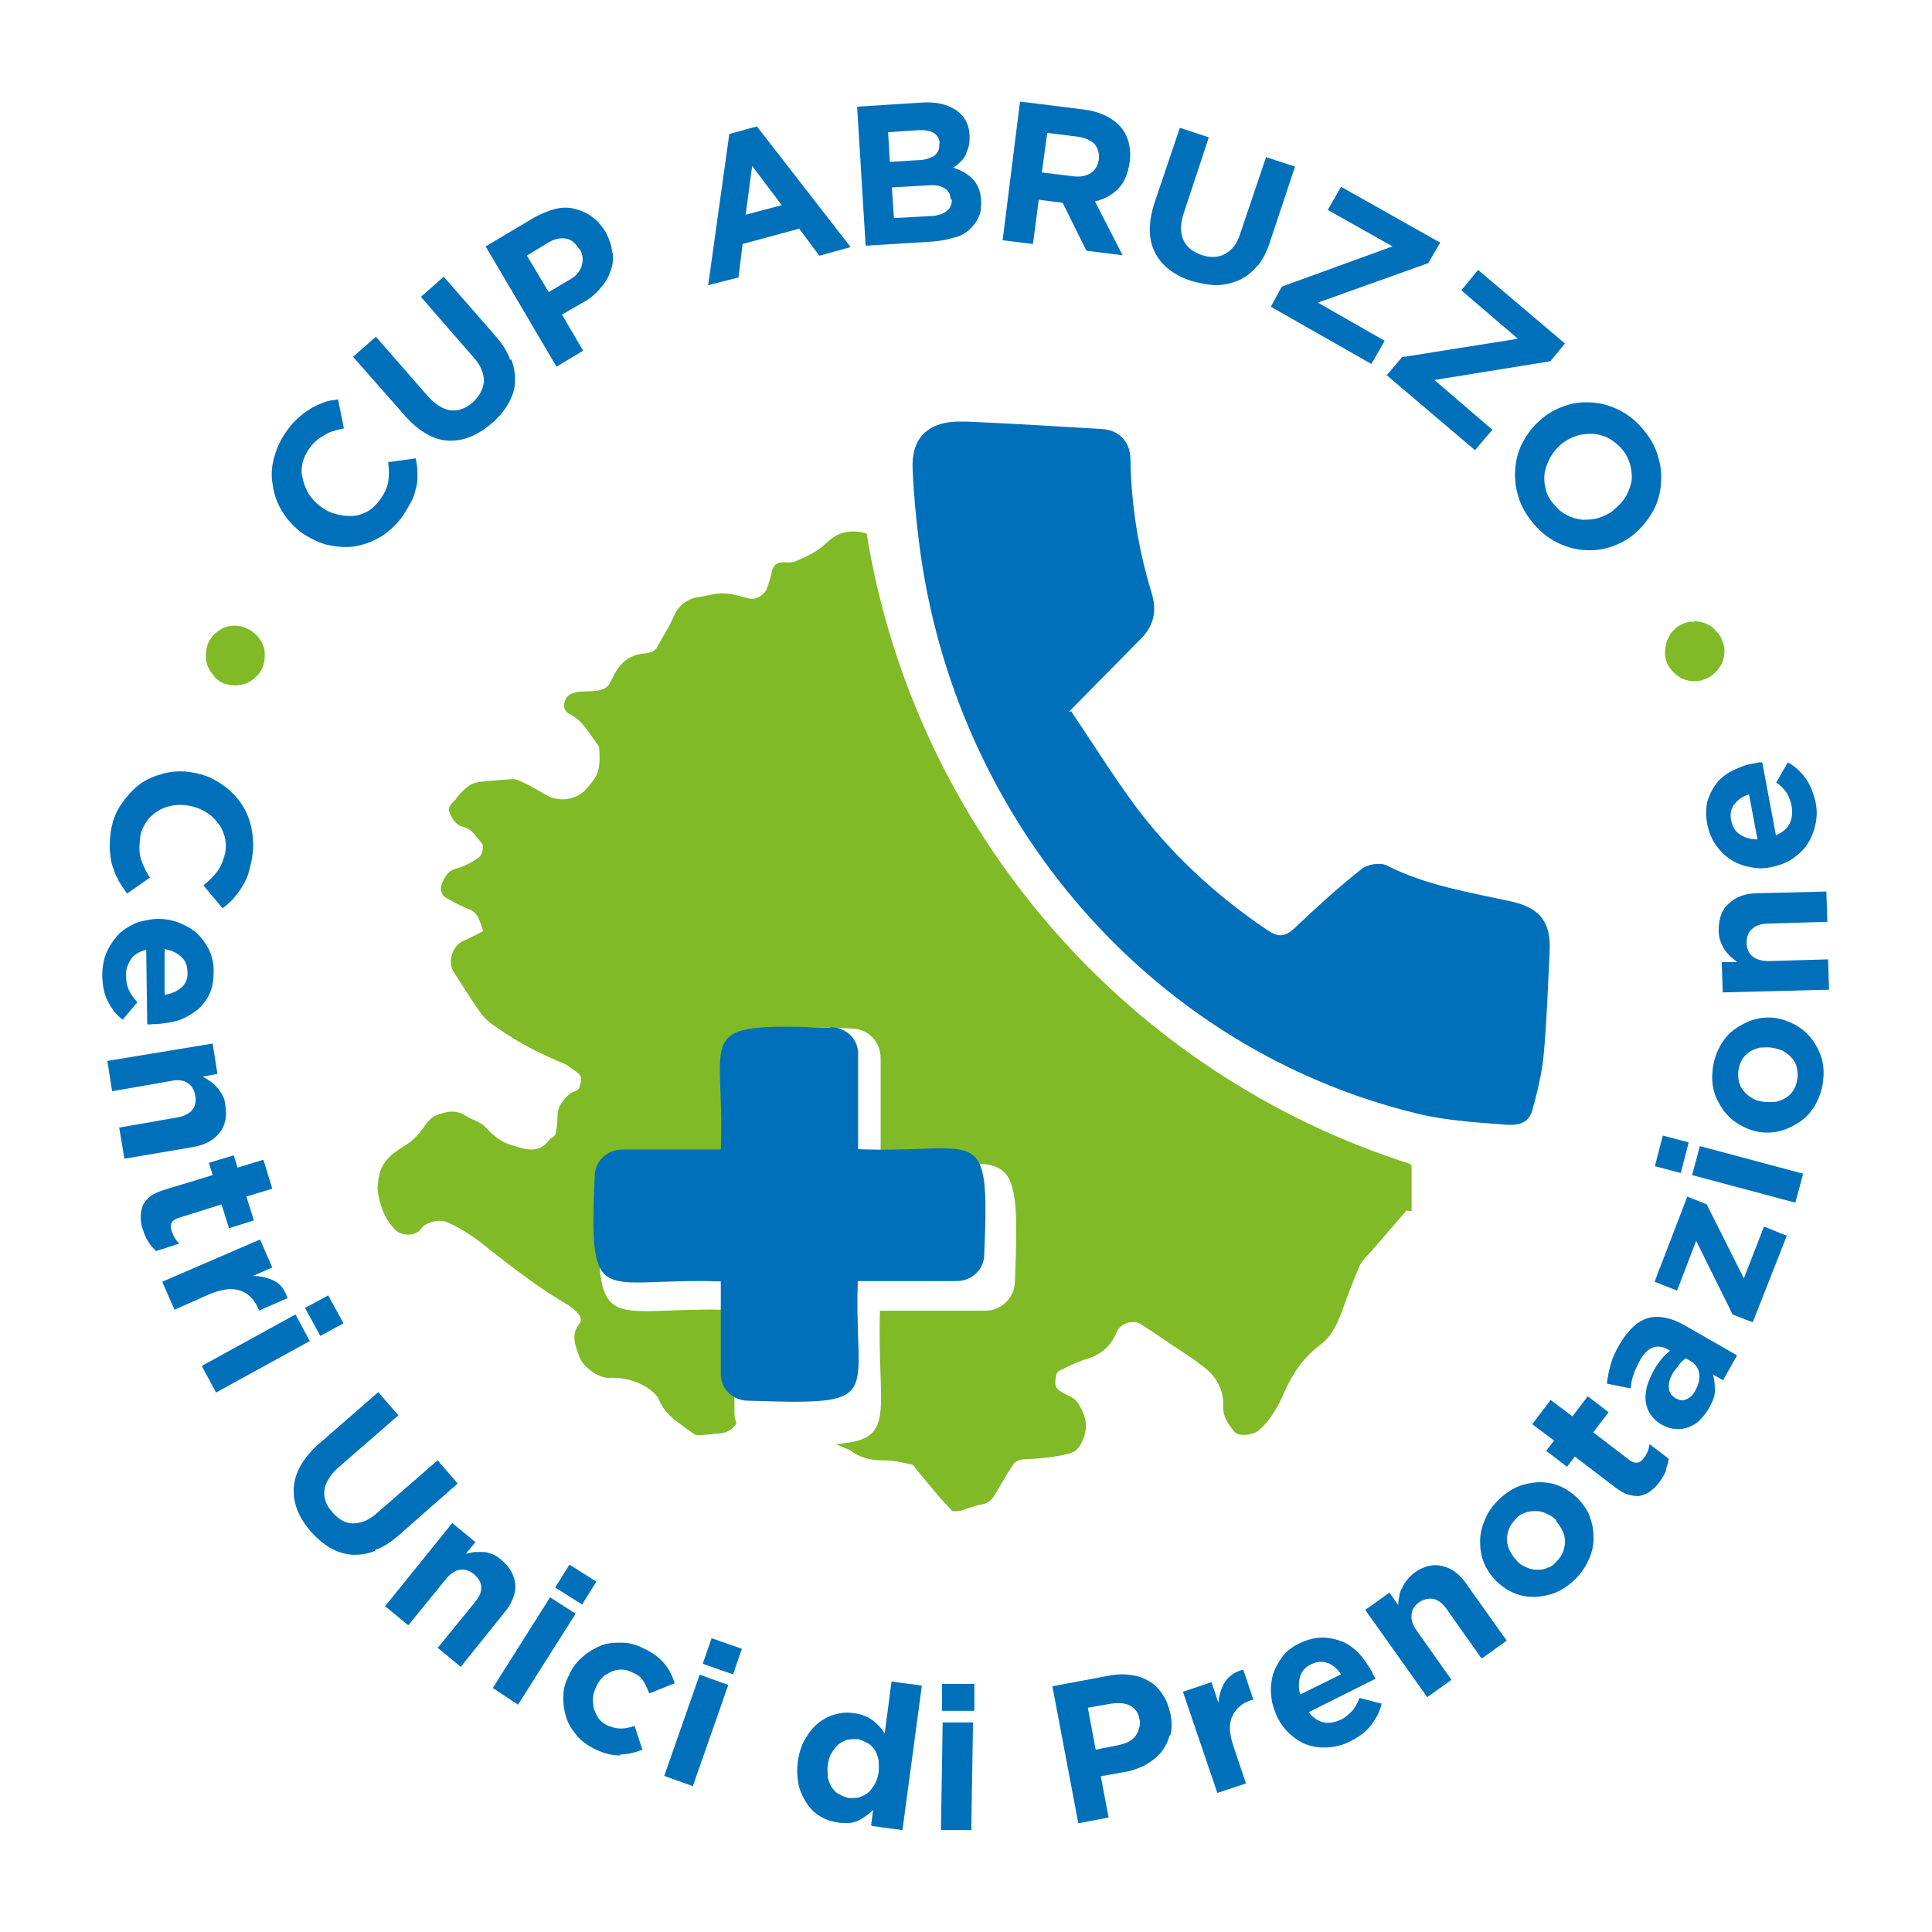 <svg xmlns="http://www.w3.org/2000/svg" xmlns:xlink="http://www.w3.org/1999/xlink" id="Livello_2_00000090994121530598083120000017456701072189979582_" x="0px" y="0px" viewBox="0 0 566.9 566.9" style="enable-background:new 0 0 566.9 566.9;" xml:space="preserve"> <style type="text/css"> .st0{clip-path:url(#SVGID_00000066505346785709924250000006561690390764002462_);} .st1{fill:#0070BA;} .st2{clip-path:url(#SVGID_00000054987301164113085290000002255194241430586804_);} .st3{clip-path:url(#SVGID_00000096031692505604125820000010356508785635520664_);} .st4{clip-path:url(#SVGID_00000140713126646956845840000008602361193046257324_);} .st5{clip-path:url(#SVGID_00000159465292919910137540000000275148665262930362_);} .st6{clip-path:url(#SVGID_00000048500495893719062490000013889802788698766490_);} .st7{clip-path:url(#SVGID_00000111870548867298249450000005837171566633463686_);} .st8{clip-path:url(#SVGID_00000097473416692802848290000016501271575357599897_);} .st9{fill:#80BA27;} </style> <g id="Livello_1-2"> <g> <defs> <rect id="SVGID_1_" x="-157" y="-156.7" width="880.3" height="880.3"></rect> </defs> <clipPath id="SVGID_00000137812287202482995660000013676078801330648971_"> <use xlink:href="#SVGID_1_" style="overflow:visible;"></use> </clipPath> <g style="clip-path:url(#SVGID_00000137812287202482995660000013676078801330648971_);"> <path class="st1" d="M34.7,258.1c-0.8-1.2-1.2-2.6-1.7-4c-0.5-1.4-0.6-3-0.8-4.7c0-1.7,0-3.4,0.3-5.4c0.5-3,1.4-5.6,3-7.9 s3.3-4.3,5.4-5.9s4.7-2.6,7.3-3.3c2.6-0.6,5.4-0.8,8.4-0.2l0,0c3,0.5,5.4,1.4,7.8,3c2.3,1.4,4.3,3.3,5.9,5.4 c1.6,2.2,2.8,4.7,3.4,7.5c0.6,2.8,0.8,5.7,0.3,8.9c-0.3,1.9-0.8,3.6-1.2,5.1c-0.6,1.6-1.2,2.8-2,4c-0.8,1.2-1.6,2.2-2.5,3.3 c-0.9,0.9-2,1.9-3,2.6l-5.6-6.7c1.7-1.4,3.1-2.8,4.2-4.3c1.1-1.6,1.7-3.3,2.2-5.3c0.3-1.7,0.2-3.3-0.2-4.8 c-0.5-1.6-1.1-3-2.2-4.2c-0.9-1.2-2.2-2.3-3.6-3.1c-1.4-0.8-3-1.4-4.7-1.7l0,0c-1.7-0.3-3.4-0.3-5,0c-1.6,0.3-3.1,0.9-4.3,1.7 c-1.2,0.8-2.5,1.9-3.3,3.3c-0.9,1.4-1.6,2.8-1.7,4.7c-0.3,2.3-0.3,4.3,0.3,6.1c0.6,1.7,1.4,3.6,2.6,5.3l-6.7,4.7 c-0.9-1.2-1.7-2.5-2.5-3.7"></path> <path class="st1" d="M53.3,289.7c1.2-1.1,1.9-2.6,1.7-4.5c0-1.9-0.6-3.4-1.9-4.5c-1.2-1.1-2.8-1.9-4.8-2.2v13.4 C50.5,291.6,52,290.8,53.3,289.7 M44.3,300.6c-0.3,0-0.6,0-1.1,0l-0.3-21.9c-2,0.5-3.6,1.4-4.5,2.8c-0.9,1.4-1.6,3.1-1.4,5 c0,1.6,0.3,2.8,0.8,4c0.5,1.1,1.4,2.3,2.5,3.6l-4.3,5.1c-1.9-1.4-3.3-3.3-4.3-5.3c-1.1-2-1.6-4.5-1.7-7.5c0-2.3,0.3-4.5,1.1-6.5 c0.8-2,1.9-3.7,3.3-5.3c1.4-1.6,3.1-2.6,5.1-3.6c2-0.8,4.2-1.2,6.5-1.4l0,0c2.2,0,4.3,0.3,6.4,1.1c2,0.8,3.7,1.7,5.3,3.1 c1.6,1.4,2.6,3,3.6,4.8c0.9,1.9,1.4,4,1.4,6.2c0,2.6-0.3,4.8-1.2,6.8c-0.9,1.9-2.2,3.6-3.7,4.8c-1.6,1.2-3.4,2.3-5.4,3 c-2,0.6-4.2,0.9-6.4,1.1l0,0c-0.5,0-0.8,0-1.1,0"></path> <path class="st1" d="M34.8,330.9l17.1-3c2-0.3,3.6-1.1,4.5-2.2c0.9-1.1,1.2-2.5,0.9-4.2c-0.3-1.7-1.1-3-2.2-3.7 c-1.2-0.8-2.8-1.1-5-0.6l-17.2,3l-1.4-8.9l30.9-5.1l1.4,8.9l-4.3,0.8c0.8,0.5,1.4,0.8,2.2,1.4c0.8,0.5,1.4,1.1,1.9,1.7 c0.6,0.6,1.1,1.4,1.6,2.2c0.5,0.8,0.8,1.9,0.9,3c0.6,3.4,0,6.1-1.7,8.2c-1.7,2.2-4.3,3.6-7.9,4.2l-20,3.4L35,331L34.8,330.9z"></path> <path class="st1" d="M43.5,364.3c-0.6-0.9-1.2-2.2-1.6-3.6c-0.5-1.2-0.6-2.5-0.6-3.7c0-1.1,0.2-2.2,0.6-3.3 c0.5-0.9,1.2-1.9,2.2-2.6c0.9-0.8,2.3-1.4,4.2-2l14.1-4.3l-1.1-3.6l7.3-2.2l1.1,3.6l7.6-2.3l2.6,8.5l-7.6,2.3l2.2,7l-7.3,2.3 l-2.2-7l-12.7,4c-1.9,0.6-2.6,1.9-2,3.6c0.5,1.6,1.2,2.8,2.3,3.9l-6.8,2.2c-0.8-0.8-1.6-1.6-2.2-2.6"></path> <path class="st1" d="M75.8,384c-1.2-2.8-3-4.5-5.3-5.3c-2.3-0.8-5.1-0.5-8.7,0.9l-10.6,4.7l-3.6-8.2l28.7-12.4l3.6,8.2l-5.7,2.5 c2.3,0,4.3,0.5,6.2,1.4c1.9,0.9,3.1,2.6,4,5.1l-8.5,3.7v-0.5L75.8,384z"></path> </g> </g> <path class="st1" d="M89.5,383.8l6.8-3.7l4.5,8.2l-6.8,3.7L89.5,383.8z M59.2,400.8l27.5-15.1l4.2,7.8l-27.5,15.1L59.2,400.8z"></path> <g> <defs> <rect id="SVGID_00000143614867394654818630000008551253511567637161_" x="-157" y="-156.7" width="880.3" height="880.3"></rect> </defs> <clipPath id="SVGID_00000099638407309234198100000001172822015147216786_"> <use xlink:href="#SVGID_00000143614867394654818630000008551253511567637161_" style="overflow:visible;"></use> </clipPath> <g style="clip-path:url(#SVGID_00000099638407309234198100000001172822015147216786_);"> <path class="st1" d="M110,455.1c-2.3,0.9-4.5,1.2-6.7,1.1c-2.2-0.2-4.3-0.8-6.4-2c-2-1.2-3.9-2.8-5.7-4.8 c-3.6-4.2-5.3-8.4-5-12.9c0.3-4.3,2.6-8.5,7.1-12.6l17.7-15.4l5.9,6.8l-17.5,15.2c-2.5,2.2-3.9,4.5-4.2,6.7 c-0.3,2.3,0.5,4.5,2.3,6.5c1.9,2.2,3.9,3.3,6.1,3.3c2.3,0,4.7-0.9,7.1-3.1l17.7-15.4l5.9,6.8L117,450.5c-2.3,2-4.7,3.6-7,4.3"></path> <path class="st1" d="M128.3,483.7l11-13.5c1.4-1.7,2-3.1,1.9-4.5c0-1.4-0.8-2.6-2-3.7c-1.4-1.1-2.6-1.6-4.2-1.4 c-1.4,0.2-2.8,1.1-4.2,2.8l-11,13.5l-6.8-5.6l19.7-24.4l6.8,5.6l-2.8,3.4c0.8-0.2,1.7-0.3,2.5-0.5c0.8,0,1.7,0,2.6,0 c0.9,0,1.7,0.3,2.6,0.6c0.9,0.3,1.7,0.9,2.6,1.6c2.6,2.2,4,4.7,4.2,7.3c0.2,2.6-0.9,5.6-3.3,8.4l-12.7,15.8l-6.8-5.6L128.3,483.7 z"></path> </g> </g> <path class="st1" d="M162.9,465.8l4.2-6.7l7.9,5l-4.2,6.7L162.9,465.8z M144.6,495.3l16.8-26.6l7.5,4.8L152,500.2L144.6,495.3z"></path> <g> <defs> <rect id="SVGID_00000074443131671228669610000013014090074830786176_" x="-157" y="-156.7" width="880.3" height="880.3"></rect> </defs> <clipPath id="SVGID_00000142138478278530996110000002690901032906491070_"> <use xlink:href="#SVGID_00000074443131671228669610000013014090074830786176_" style="overflow:visible;"></use> </clipPath> <g style="clip-path:url(#SVGID_00000142138478278530996110000002690901032906491070_);"> <path class="st1" d="M182,515.1c-2.2,0-4.7-0.5-7.5-1.9c-2.2-1.1-3.9-2.3-5.3-4c-1.4-1.7-2.5-3.4-3.1-5.4c-0.6-2-0.9-4-0.8-6.1 c0-2.2,0.6-4.2,1.7-6.2l0,0c0.9-2.2,2.3-3.9,3.9-5.3s3.4-2.5,5.3-3.3c1.9-0.8,4-0.9,6.2-0.9c2.2,0,4.3,0.6,6.5,1.7 c2.6,1.2,4.7,2.8,6.1,4.5c1.4,1.7,2.3,3.6,3,5.7l-7.5,3c-0.5-1.4-1.1-2.6-1.7-3.6c-0.6-1.1-1.7-1.9-3.3-2.6 c-1.1-0.5-2-0.8-3.1-0.8c-1.1,0-2,0.2-3,0.6c-0.9,0.5-1.9,0.9-2.6,1.7c-0.8,0.8-1.4,1.7-1.9,2.8l0,0c-0.5,1.2-0.9,2.3-0.9,3.4 s0,2.2,0.3,3.1c0.3,0.9,0.8,1.9,1.4,2.8c0.6,0.8,1.6,1.6,2.6,2c1.4,0.6,2.6,0.9,3.9,0.9s2.6-0.3,4-0.8l2.3,7 c-2,0.8-4.2,1.4-6.5,1.4"></path> </g> </g> <path class="st1" d="M206.2,488.2l2.6-7.5l8.9,3.1l-2.6,7.5L206.2,488.2z M194.9,521.1l10.4-29.7l8.4,3l-10.4,29.7L194.9,521.1z"></path> <g> <defs> <rect id="SVGID_00000018234817520281706450000016729491000755077522_" x="-157" y="-156.7" width="880.3" height="880.3"></rect> </defs> <clipPath id="SVGID_00000075850094863450080220000013922197399333477772_"> <use xlink:href="#SVGID_00000018234817520281706450000016729491000755077522_" style="overflow:visible;"></use> </clipPath> <g style="clip-path:url(#SVGID_00000075850094863450080220000013922197399333477772_);"> <path class="st1" d="M257.8,520c0.2-1.2,0-2.5,0-3.6c-0.3-1.1-0.6-2.2-1.2-3c-0.6-0.8-1.2-1.6-2.2-2c-0.8-0.5-1.9-0.9-2.8-1.1 c-1.1,0-2,0-3,0.2c-0.9,0.3-1.9,0.8-2.6,1.4c-0.8,0.6-1.4,1.6-2,2.5c-0.6,0.9-0.9,2.2-1.1,3.4l0,0c-0.2,1.4,0,2.6,0,3.7 c0.3,1.1,0.6,2.2,1.2,3s1.2,1.6,2.2,2c0.9,0.5,1.9,0.9,2.8,1.1c1.1,0,2,0,3-0.2c0.9-0.3,1.9-0.8,2.6-1.4c0.8-0.6,1.4-1.6,2-2.5 c0.6-1.1,0.9-2.2,1.1-3.4l0,0V520z M255.6,535.6l0.6-4.5c-1.2,1.2-2.8,2.3-4.3,3.1c-1.7,0.8-3.6,0.9-5.9,0.6 c-1.9-0.3-3.6-0.8-5.1-1.7c-1.6-0.9-3-2.2-4-3.7c-1.1-1.6-2-3.4-2.5-5.4c-0.5-2.2-0.6-4.5-0.3-7l0,0c0.3-2.6,1.1-5,2.2-6.8 c1.1-1.9,2.3-3.4,3.9-4.7c1.6-1.2,3.1-2,5-2.5c1.9-0.5,3.6-0.6,5.4-0.3c2.3,0.3,4.2,1.1,5.6,2.2s2.5,2.3,3.4,3.7l2-15.2l8.9,1.2 l-5.7,42.4l-8.9-1.2L255.6,535.6z"></path> </g> </g> <path class="st1" d="M276.4,502v-7.9h9.5v7.9H276.4z M276.1,536.8l0.5-31.4h8.9L285,537h-8.9V536.8z"></path> <g> <defs> <rect id="SVGID_00000173858841046778682310000010738754881715540666_" x="-157" y="-156.7" width="880.3" height="880.3"></rect> </defs> <clipPath id="SVGID_00000119093682030062868450000006508925953484737440_"> <use xlink:href="#SVGID_00000173858841046778682310000010738754881715540666_" style="overflow:visible;"></use> </clipPath> <g style="clip-path:url(#SVGID_00000119093682030062868450000006508925953484737440_);"> <path class="st1" d="M334.4,504.7c-0.3-2-1.2-3.4-2.8-4.2c-1.4-0.8-3.3-0.9-5.6-0.6l-6.8,1.2l2.3,12.3l7-1.4 c2.2-0.5,3.9-1.4,4.8-2.8c0.9-1.4,1.4-3,1.1-4.7l0,0L334.4,504.7z M343.2,509.2c-0.5,1.9-1.4,3.6-2.6,5.1 c-1.2,1.4-2.8,2.6-4.7,3.7c-1.9,0.9-3.9,1.7-6.2,2l-6.7,1.2l2.3,12.1l-8.9,1.7l-7.6-40.2l16.5-3.1c2.5-0.5,4.7-0.5,6.7-0.2 c2,0.3,3.7,0.9,5.3,1.9c1.6,0.9,2.8,2.2,3.9,3.9c1.1,1.6,1.7,3.4,2.2,5.4l0,0c0.5,2.5,0.5,4.7,0,6.5"></path> <path class="st1" d="M367.3,498.8c-2.8,0.9-4.7,2.5-5.7,4.8c-1.1,2.2-0.9,5.1,0.3,8.7l3.7,11l-8.4,2.8l-10.1-29.7l8.4-2.8l2,6.1 c0.2-2.3,0.8-4.3,1.9-6.1c1.1-1.7,2.8-3,5.4-3.7l3,8.9L367.3,498.8L367.3,498.8z"></path> <path class="st1" d="M389.6,488c-1.6-0.6-3.1-0.5-4.8,0.3c-1.7,0.8-2.8,2-3.3,3.6c-0.5,1.6-0.5,3.4,0,5.3l12-5.9 c-1.1-1.7-2.5-2.8-4-3.4 M403.1,491.5c0,0.3,0.3,0.6,0.5,1.1l-19.6,9.8c1.2,1.6,2.8,2.6,4.3,3c1.7,0.3,3.4,0,5.1-0.8 c1.4-0.6,2.3-1.6,3.3-2.5c0.8-0.9,1.6-2.2,2.2-3.9l6.5,1.7c-0.5,2.3-1.6,4.3-3,6.2s-3.4,3.4-5.9,4.7c-2,1.1-4.2,1.7-6.4,1.9 s-4.2,0-6.1-0.6c-2-0.6-3.7-1.7-5.3-3.1c-1.6-1.4-3-3.3-4-5.3l0,0c-0.9-2.2-1.6-4.2-1.7-6.2c-0.2-2.2,0-4.2,0.5-6.1 c0.6-1.9,1.6-3.7,2.8-5.3c1.2-1.6,3-3,5-3.9c2.3-1.1,4.5-1.7,6.7-1.7s4,0.5,5.9,1.2c1.9,0.8,3.4,2,5,3.6c1.4,1.6,2.6,3.4,3.7,5.3 l0,0c0.2,0.5,0.3,0.8,0.5,1.1"></path> <path class="st1" d="M434.7,486.6l-10.1-14.3c-1.2-1.7-2.5-2.8-3.9-3.1c-1.4-0.3-2.8,0-4.2,0.9c-1.4,0.9-2.2,2.2-2.3,3.7 c-0.2,1.4,0.3,3.1,1.6,4.8l10.1,14.3l-7.1,5.1l-18.2-25.6l7.1-5.1l2.6,3.7c0-0.8,0-1.7,0.3-2.5c0-0.8,0.3-1.7,0.8-2.5 c0.3-0.8,0.8-1.6,1.4-2.3c0.6-0.8,1.2-1.4,2.2-2.2c2.8-2,5.4-2.6,8.2-2c2.6,0.6,5.1,2.3,7.1,5.3l11.8,16.6l-7.1,5.1H434.7z"></path> <path class="st1" d="M456.7,446.1c-0.8-0.8-1.7-1.4-2.8-1.9c-0.9-0.5-2-0.8-3.1-0.8s-2.2,0-3.3,0.5c-1.1,0.3-2,0.9-2.8,1.9 c-0.9,0.9-1.6,1.9-2,3c-0.3,1.1-0.6,2-0.5,3.1c0,1.1,0.3,2,0.8,3.1c0.5,0.9,1.1,1.9,1.9,2.8l0,0c0.8,0.9,1.7,1.6,2.8,2 c0.9,0.5,2,0.8,3.1,0.8c1.1,0,2.2,0,3.1-0.5c1.1-0.3,2-0.9,2.8-1.9c0.9-0.9,1.6-1.9,2-3c0.3-1.1,0.6-2,0.5-3.1 c0-1.1-0.3-2-0.8-3.1c-0.5-0.9-1.1-1.9-1.9-2.8l0,0L456.7,446.1z M466.5,445.2c0.8,2,1.1,4,1.1,6.2s-0.5,4.2-1.4,6.2 c-0.9,2-2.2,4-3.9,5.7c-1.7,1.7-3.6,3-5.6,3.9c-2,0.9-4.2,1.2-6.2,1.4c-2,0-4.2-0.3-6.1-1.1c-2-0.8-3.7-2-5.4-3.6l0,0 c-1.6-1.7-2.8-3.4-3.6-5.4c-0.8-2-1.1-4-1.1-6.2s0.5-4.2,1.4-6.4c0.9-2.2,2.2-4,3.9-5.7c1.7-1.7,3.6-3,5.6-3.9 c2-0.9,4.2-1.2,6.2-1.4c2,0,4.2,0.3,6.1,1.1c2,0.8,3.7,2,5.4,3.6l0,0c1.6,1.7,2.8,3.4,3.6,5.4"></path> <path class="st1" d="M488.9,431.5c-0.5,1.1-1.1,2.2-2,3.4c-0.8,1.1-1.7,2-2.6,2.6c-0.9,0.8-1.9,1.1-3,1.4c-1.1,0.2-2.2,0-3.4-0.3 c-1.2-0.3-2.5-1.1-4-2.2l-11.8-9l-2.3,3l-6.1-4.7l2.3-3l-6.4-4.8l5.4-7.1l6.4,4.8l4.5-5.9l6.1,4.7l-4.5,5.9l10.6,8.1 c1.6,1.2,3,1.1,4.2-0.5c0.9-1.2,1.6-2.6,1.7-4.2l5.6,4.3c0,1.1-0.5,2.2-0.8,3.3"></path> <path class="st1" d="M494.8,398.4c-0.6,0.5-1.4,1.1-2,1.9c-0.6,0.8-1.2,1.6-1.9,2.5c-0.9,1.7-1.4,3.1-1.2,4.5c0,1.2,0.8,2.3,2,3 l0,0c1.1,0.6,2,0.8,3.1,0.3s1.9-1.2,2.6-2.5c1.1-1.9,1.4-3.6,1.2-5.1c-0.3-1.6-1.1-2.8-2.5-3.6l-1.4-0.8V398.4z M505.6,405 l-3-1.7c0.5,1.6,0.6,3.1,0.6,4.8c0,1.7-0.8,3.4-1.9,5.4c-0.8,1.2-1.6,2.3-2.6,3.3c-0.9,0.9-2.2,1.6-3.3,2 c-1.2,0.5-2.5,0.6-3.7,0.5c-1.2,0-2.6-0.5-4-1.2l0,0c-1.6-0.9-2.6-1.9-3.4-3.1c-0.8-1.1-1.2-2.5-1.4-3.7c-0.2-1.4,0-2.8,0.3-4.3 c0.5-1.6,1.1-3.1,2-4.8c0.8-1.4,1.6-2.5,2.3-3.4s1.7-1.7,2.5-2.5l-0.5-0.3c-1.6-0.9-3.1-1.1-4.5-0.6c-1.4,0.5-2.6,1.7-3.7,3.6 c-0.8,1.6-1.6,3-1.9,4.2c-0.5,1.2-0.8,2.6-0.9,4.2l-7-1.4c0.2-1.9,0.6-3.7,1.1-5.6c0.5-1.9,1.4-3.9,2.8-6.2 c2.5-4.2,5.3-6.7,8.4-7.5c3.1-0.8,6.5,0,10.2,2l15.7,9L505.6,405L505.6,405z"></path> </g> </g> <polygon class="st1" points="514.3,388 508.4,385.7 497.7,364.1 492.1,378.7 485.5,376.1 495.1,351.1 500.8,353.4 511.7,375.1 517.6,359.9 524.3,362.6 "></polygon> <path class="st1" d="M526.8,352.9l-30.3-8.1l2.3-8.5l30.3,8.1L526.8,352.9z M493.2,344.2l-7.6-2l2.3-9l7.6,2L493.2,344.2z"></path> <g> <defs> <rect id="SVGID_00000100379539404120851410000000228798044528726169_" x="-157" y="-156.7" width="880.3" height="880.3"></rect> </defs> <clipPath id="SVGID_00000054953425276070659980000007918091756197119418_"> <use xlink:href="#SVGID_00000100379539404120851410000000228798044528726169_" style="overflow:visible;"></use> </clipPath> <g style="clip-path:url(#SVGID_00000054953425276070659980000007918091756197119418_);"> <path class="st1" d="M519.8,307.4c-1.1-0.2-2.3,0-3.4,0c-1.1,0.3-2,0.6-3,1.2c-0.9,0.6-1.7,1.4-2.2,2.3c-0.6,0.9-0.9,2-1.1,3.3 c-0.2,1.2,0,2.5,0.2,3.4c0.3,1.1,0.8,2,1.6,2.8c0.6,0.8,1.6,1.4,2.5,2c0.9,0.5,2,0.8,3.3,0.9l0,0c1.1,0.2,2.3,0,3.4,0 c1.1-0.3,2-0.6,3-1.2c0.9-0.6,1.7-1.4,2.2-2.3c0.6-0.9,0.9-2,1.1-3.3c0.2-1.2,0-2.5-0.2-3.4c-0.3-1.1-0.8-2-1.6-2.8 c-0.6-0.8-1.6-1.4-2.5-2C522.1,307.9,521,307.6,519.8,307.4L519.8,307.4z M527.1,300.9c1.9,1.1,3.4,2.5,4.7,4.2 c1.2,1.7,2.2,3.6,2.8,5.7c0.6,2.2,0.6,4.5,0.3,6.8c-0.3,2.3-1.1,4.5-2.2,6.5c-1.1,1.9-2.5,3.6-4.2,4.8c-1.7,1.2-3.6,2.2-5.6,2.8 c-2,0.6-4.2,0.8-6.4,0.5l0,0c-2.2-0.3-4.2-1.1-6.1-2.2c-1.9-1.1-3.4-2.5-4.7-4.2c-1.2-1.7-2.2-3.6-2.8-5.7 c-0.6-2.2-0.6-4.5-0.3-6.8c0.3-2.3,1.1-4.5,2.2-6.5c1.1-1.9,2.5-3.6,4.2-4.8c1.7-1.2,3.6-2.2,5.6-2.8s4.2-0.8,6.4-0.5l0,0 C523.2,299.1,525.2,299.8,527.1,300.9"></path> <path class="st1" d="M536.2,270.5l-17.4,0.5c-2,0-3.7,0.6-4.7,1.6c-1.1,0.9-1.6,2.3-1.6,4c0,1.7,0.6,3.1,1.7,4 c1.1,0.9,2.6,1.4,4.8,1.4l17.4-0.5l0.3,8.9l-31.2,0.8l-0.3-8.9h4.5c-0.6-0.6-1.4-1.1-2-1.7c-0.6-0.6-1.2-1.2-1.7-2 c-0.5-0.8-0.9-1.6-1.2-2.5c-0.3-0.9-0.5-1.9-0.5-3.1c0-3.4,0.9-6.1,3-7.9c2-1.9,4.8-3,8.4-3l20.2-0.5L536.2,270.5L536.2,270.5z"></path> <path class="st1" d="M508.9,235.9c-0.9,1.4-1.4,3-0.9,4.8c0.3,1.9,1.2,3.3,2.6,4.2c1.4,0.9,3.1,1.4,5.1,1.4l-2.5-13.2 c-1.9,0.6-3.4,1.6-4.3,3 M516,223.7c0.3,0,0.6,0,1.1,0l4,21.4c1.9-0.8,3.3-2,4-3.4c0.8-1.6,0.9-3.3,0.6-5.3 c-0.3-1.4-0.8-2.6-1.4-3.7c-0.8-1.1-1.7-2.2-3.1-3.1l3.4-5.9c2,1.1,3.7,2.6,5.1,4.5c1.4,1.9,2.3,4.2,3,7c0.5,2.3,0.5,4.5,0,6.7 c-0.5,2.2-1.2,4-2.3,5.7c-1.1,1.7-2.6,3.1-4.3,4.3c-1.7,1.2-3.9,2-6.2,2.5l0,0c-2.2,0.5-4.3,0.5-6.4,0c-2-0.3-4-1.1-5.7-2.2 c-1.7-1.1-3.1-2.5-4.3-4.2s-2-3.7-2.5-5.9c-0.5-2.6-0.5-4.8,0-7c0.6-2,1.6-3.9,2.8-5.4c1.2-1.6,3-2.8,4.8-3.7 c1.9-0.9,3.9-1.7,6.1-2l0,0c0.5,0,0.8-0.2,1.1-0.2"></path> <path class="st1" d="M122.5,139.1c0,1.4,0,3-0.5,4.3c-0.3,1.4-0.8,3-1.6,4.3c-0.8,1.4-1.7,3-2.8,4.5c-1.9,2.3-3.9,4.2-6.4,5.6 c-2.5,1.4-5,2.2-7.6,2.6c-2.6,0.3-5.3,0-7.9-0.6c-2.6-0.8-5.1-2-7.5-3.7l0,0c-2.3-1.9-4.2-3.9-5.6-6.4c-1.4-2.3-2.3-5-2.6-7.6 c-0.5-2.6-0.3-5.4,0.5-8.1c0.8-2.8,2-5.4,3.9-7.9c1.1-1.6,2.3-2.8,3.6-3.9c1.2-1.1,2.5-1.9,3.6-2.6c1.2-0.6,2.5-1.2,3.7-1.6 c1.2-0.5,2.6-0.6,3.9-0.8l1.7,8.5c-2.2,0.5-4,0.9-5.6,1.9c-1.6,0.9-3.1,2-4.3,3.7c-1.1,1.4-1.7,2.8-2.2,4.3 c-0.3,1.6-0.5,3.1,0,4.7c0.3,1.6,0.9,3,1.7,4.5c0.9,1.4,2,2.6,3.4,3.7l0,0c1.4,1.1,3,1.9,4.5,2.3c1.6,0.5,3.1,0.6,4.7,0.6 c1.6,0,3.1-0.5,4.5-1.2s2.6-1.9,3.7-3.3c1.4-1.9,2.3-3.7,2.6-5.4c0.3-1.9,0.3-3.7,0-5.9l8.1-1.1c0.3,1.6,0.5,3,0.5,4.5"></path> <path class="st1" d="M150,105.4c0.9,2.3,1.2,4.5,1.1,6.7c0,2.2-0.8,4.3-2,6.4c-1.1,2-2.8,4-4.8,5.7c-4.2,3.6-8.4,5.3-12.7,5.1 c-4.3-0.2-8.5-2.6-12.6-7.1l-15.4-17.5l6.7-5.9l15.2,17.4c2.2,2.5,4.5,3.9,6.7,4.2c2.3,0.3,4.5-0.6,6.5-2.3 c2-1.9,3.1-3.9,3.3-6.2c0-2.3-0.9-4.7-3.1-7.1l-15.4-17.7l6.7-5.9l15.2,17.4c2,2.3,3.6,4.7,4.3,7"></path> <path class="st1" d="M169.9,73c-1.1-1.7-2.3-2.8-4-3c-1.7-0.3-3.4,0.2-5.4,1.4l-5.9,3.6l6.4,10.7l6.1-3.6c2-1.1,3.1-2.5,3.6-4.2 c0.5-1.7,0.3-3.3-0.6-4.8l0,0V73z M179.8,74.2c0.2,2,0,3.9-0.8,5.7c-0.6,1.9-1.7,3.4-3.1,5c-1.4,1.6-3.1,3-5.1,4l-5.9,3.4 l6.2,10.6l-7.8,4.7l-20.8-35.3l14.3-8.5c2.2-1.2,4.2-2,6.2-2.5c2-0.5,3.9-0.5,5.7,0c1.9,0.5,3.4,1.1,5,2.3 c1.6,1.1,2.8,2.6,3.9,4.3l0,0c1.2,2.2,1.9,4.2,2,6.2"></path> </g> </g> <path class="st1" d="M220.7,48.7L218.8,63l10.6-2.8L220.7,48.7z M240.4,75l-5.9-7.9l-16.6,4.5l-1.2,9.8l-8.9,2.3l6.2-44.4l8.1-2.2 l27.5,35.4l-9,2.5H240.4z"></path> <g> <defs> <rect id="SVGID_00000016791995530770123150000013247961270682282922_" x="-157" y="-156.7" width="880.3" height="880.3"></rect> </defs> <clipPath id="SVGID_00000074419518566848147440000017917070828763615398_"> <use xlink:href="#SVGID_00000016791995530770123150000013247961270682282922_" style="overflow:visible;"></use> </clipPath> <g style="clip-path:url(#SVGID_00000074419518566848147440000017917070828763615398_);"> <path class="st1" d="M278.9,58.4c0-1.4-0.6-2.5-1.7-3.1c-1.1-0.8-2.8-1.1-5.1-0.9l-10.4,0.6l0.6,9l10.7-0.6c2,0,3.6-0.6,4.7-1.4 c1.1-0.8,1.6-2,1.6-3.4l0,0L278.9,58.4z M275.7,42.1c0-1.4-0.6-2.3-1.7-3.1c-1.1-0.6-2.5-0.9-4.5-0.8l-8.9,0.6l0.5,8.7l8.2-0.5 c2,0,3.6-0.6,4.7-1.2c1.1-0.8,1.7-1.9,1.6-3.4l0,0L275.7,42.1z M287.1,63.8c-0.6,1.4-1.6,2.6-2.8,3.7s-2.8,1.9-4.7,2.3 c-1.9,0.6-3.9,0.9-6.2,1.1l-19.4,1.2l-2.5-40.8l18.9-1.2c4.2-0.3,7.5,0.5,10.1,2.2c2.5,1.7,3.9,4.2,4,7.5l0,0 c0,1.2,0,2.3-0.3,3.3c-0.3,0.9-0.6,1.7-0.9,2.5c-0.5,0.8-0.9,1.4-1.6,2c-0.6,0.6-1.2,1.1-2,1.6c2.5,0.8,4.3,1.9,5.7,3.3 c1.4,1.4,2.3,3.6,2.5,6.2l0,0c0,2,0,3.6-0.8,5.1"></path> <path class="st1" d="M322.4,47c0.3-1.9-0.2-3.4-1.2-4.7c-1.1-1.1-2.8-1.9-5-2.2l-8.9-1.1l-1.6,11.6l9,1.1c2.2,0.3,3.9,0,5.3-0.9 C321.3,50,322.1,48.7,322.4,47L322.4,47L322.4,47z M318.8,73.6l-7-14.1l-7-0.9l-1.7,13l-8.9-1.1l5.1-40.7l18.5,2.3 c4.8,0.6,8.4,2.3,10.9,5c2.3,2.6,3.3,6.2,2.8,10.4l0,0c-0.5,3.4-1.6,6.1-3.4,7.9c-1.9,1.9-4.2,3.1-6.8,3.7l8.1,15.8L319,73.6 L318.8,73.6z"></path> <path class="st1" d="M369.1,77.8c-1.6,1.9-3.3,3.4-5.3,4.3c-2,0.9-4,1.4-6.5,1.6c-2.3,0-4.8-0.5-7.5-1.2 c-5.3-1.7-8.9-4.5-10.9-8.4c-2-3.9-2-8.7-0.2-14.4l7.5-22.2l8.5,2.8l-7.3,22.1c-1.1,3.1-1.1,5.9-0.2,7.9c0.9,2.2,2.8,3.6,5.3,4.5 c2.6,0.9,5,0.8,7-0.3c2-1.1,3.6-3.1,4.5-6.2l7.5-22.2l8.5,2.8l-7.3,21.9c-0.9,3-2.2,5.4-3.7,7.3"></path> </g> </g> <polygon class="st1" points="372.9,90 376.1,84.1 408.6,72.3 389.6,61.6 393.5,54.8 422.6,71.2 419.1,77.2 386.7,88.8 406.3,100 402.4,106.8 "></polygon> <polygon class="st1" points="406.9,110.1 411.4,104.8 445.4,99.4 428.8,85.2 433.7,79.2 459.2,100.8 454.9,106 420.9,111.5 437.9,126.1 432.8,132.1 "></polygon> <g> <defs> <rect id="SVGID_00000008869407988049969600000017075560200023511219_" x="-157" y="-156.7" width="880.3" height="880.3"></rect> </defs> <clipPath id="SVGID_00000067197805587535402640000001246305822257134996_"> <use xlink:href="#SVGID_00000008869407988049969600000017075560200023511219_" style="overflow:visible;"></use> </clipPath> <g style="clip-path:url(#SVGID_00000067197805587535402640000001246305822257134996_);"> <path class="st1" d="M473.6,149.5c1.4-1.1,2.5-2.3,3.4-3.7c0.8-1.4,1.4-3,1.7-4.5c0.3-1.6,0-3.3-0.3-4.8 c-0.5-1.6-1.1-3.1-2.3-4.5c-1.1-1.4-2.5-2.5-3.9-3.3c-1.4-0.8-3-1.2-4.5-1.4c-1.6,0-3.1,0-4.8,0.5c-1.6,0.5-3.1,1.2-4.5,2.3l0,0 c-1.4,1.1-2.5,2.5-3.4,3.9c-0.8,1.4-1.4,3-1.7,4.5c-0.3,1.6-0.2,3.3,0.2,4.8c0.3,1.6,1.1,3.1,2.3,4.5c1.1,1.4,2.3,2.5,3.9,3.3 c1.4,0.8,3,1.2,4.5,1.4c1.6,0,3.1,0,4.8-0.5c1.6-0.5,3.1-1.2,4.5-2.3l0,0L473.6,149.5z M471.9,160.7c-2.6,0.8-5.4,0.9-8.1,0.6 c-2.6-0.3-5.3-1.2-7.8-2.6c-2.5-1.4-4.8-3.4-6.7-5.9c-2-2.5-3.3-5.1-4-7.9c-0.8-2.8-0.9-5.4-0.6-8.2c0.3-2.6,1.1-5.3,2.5-7.6 c1.4-2.5,3.1-4.5,5.4-6.4l0,0c2.3-1.9,4.8-3.1,7.5-3.9c2.6-0.8,5.4-0.9,8.1-0.6c2.6,0.3,5.3,1.2,7.8,2.6c2.5,1.4,4.8,3.4,6.7,5.9 c2,2.5,3.3,5.1,4,7.9c0.8,2.8,0.9,5.4,0.6,8.2c-0.3,2.6-1.1,5.3-2.5,7.6s-3.1,4.5-5.4,6.4l0,0 C477.1,158.7,474.6,159.9,471.9,160.7"></path> <path class="st9" d="M62.9,198.4c-0.8-0.8-1.4-1.7-1.9-2.8s-0.6-2.2-0.6-3.3c0-1.1,0.2-2.3,0.6-3.4c0.5-1.1,1.1-2,1.9-2.8 c0.8-0.8,1.7-1.4,2.8-1.9s2.2-0.6,3.3-0.6c1.1,0,2.3,0.2,3.4,0.8c1.1,0.5,2,1.1,2.8,1.9c0.8,0.8,1.4,1.7,1.9,2.8s0.6,2.2,0.6,3.3 c0,1.1-0.2,2.3-0.6,3.4c-0.5,1.1-1.1,2-2,2.8c-0.8,0.8-1.7,1.4-2.8,1.9c-1.1,0.5-2.2,0.6-3.3,0.6c-1.1,0-2.3-0.2-3.4-0.6 c-1.1-0.5-2-1.1-2.8-2"></path> <path class="st9" d="M497.1,182.3c1.1,0,2.2,0.2,3.3,0.6c1.1,0.5,2,0.9,2.8,1.9c0.8,0.8,1.6,1.7,2,2.8c0.5,1.1,0.8,2.2,0.8,3.4 c0,1.1-0.2,2.2-0.6,3.3c-0.5,1.1-1.1,2-1.9,2.8c-0.8,0.8-1.7,1.6-2.8,2c-1.1,0.5-2.2,0.8-3.4,0.8c-1.1,0-2.2-0.2-3.3-0.6 c-1.1-0.5-2-1.1-2.8-1.9c-0.8-0.8-1.6-1.7-2-2.8s-0.8-2.2-0.6-3.4c0-1.1,0.2-2.2,0.6-3.3c0.5-1.1,0.9-2,1.7-2.8 c0.8-0.8,1.7-1.6,2.8-2c1.1-0.5,2.2-0.8,3.4-0.6"></path> <path class="st9" d="M414.2,355.4v-13.4c0,0-0.3-0.3-0.5-0.5c-82.8-26.4-144.9-97.4-159.3-184.3c0-0.2,0-0.5,0-0.6 c-0.9-0.3-2-0.5-3-0.6c-3.7-0.3-6.5,0.9-9,3.4c-2.6,2.5-5.7,3.9-9,5.3c-1.1,0.5-2.5,0.3-3.7,0.3c-1.7,0-2.6,0.8-3.1,2.3 c-0.5,1.9-0.9,3.7-1.6,5.4c-0.5,1.7-3.1,3.3-4.8,3c-2.8-0.6-5.4-1.6-8.2-1.6c-2.3,0-4.7,0.8-7.1,1.1c-3.9,0.6-6.2,3-7.6,6.5 c-1.2,2.8-3,5.3-4.3,7.9c-0.9,1.9-2.8,2-4.3,2.2c-5.1,0.5-7.6,4-9.3,7.8c-1.1,2.5-2.6,2.8-4.5,3.1c-2,0.3-4.2,0-6.2,0.5 c-0.9,0.2-2.2,0.9-2.6,1.7c-0.6,1.2-1.1,2.8,0.2,4c0.3,0.2,0.5,0.6,0.8,0.6c3.9,1.9,5.7,5.6,8.2,8.9c0.2,0.3,0.5,0.6,0.5,0.9 c0.2,3.4,0.5,7-1.9,9.9c-0.6,0.8-1.2,1.6-1.9,2.3c-2.6,3.1-7.8,4-11.5,1.9c-2.5-1.4-5.1-3-7.8-4.2c-0.6-0.3-1.6-0.6-2.2-0.6 c-3.3,0.2-6.4,0.5-9.6,0.8c-3.1,0.3-5.1,2.5-7,4.8c0,0,0,0.3-0.3,0.5c-1.1,1.1-2.3,2-1.7,3.7c0.8,1.9,1.9,3.7,3.9,4.2 c2.8,0.6,4,3.1,5.7,5c0.5,0.6,0,3.3-0.9,3.9c-1.9,1.4-4.2,2.6-6.5,3.3c-2.6,0.6-3.7,2.5-4.5,4.7c-0.6,1.6,0,3,1.2,3.9 c2.2,1.2,4.5,2.5,6.8,3.4c3,1.1,3.1,3.7,4.2,6.4c-1.9,0.9-3.7,2-5.7,2.8c-3.4,1.4-5,6.4-2.8,9.5c2.8,4.2,5.4,8.7,8.5,12.7 c1.7,2,4.2,3.4,6.5,5c5.4,3.6,11.2,6.4,17.2,8.9c0.9,0.3,1.7,1.1,2.5,1.6c2.8,1.9,3,2.2,2,5.4c-0.2,0.6-0.9,1.1-1.6,1.2 c-2.3,0.9-4.8,4.3-4.8,6.8c0,1.9-0.2,3.6-0.5,5.3c0,0.5-0.5,0.9-0.8,1.2c-0.3,0.3-0.8,0.3-0.9,0.6c-3.3,4.7-7.5,3-11.6,1.7 c-3-0.9-5.1-2.8-7.3-5.1c-1.4-1.6-3.9-2.2-5.9-3.4c-3-2-5.9-1.2-8.9,0c-1.2,0.6-2.3,1.7-3.1,3c-1.7,2.6-3.9,4.7-6.5,6.2 c-3.1,1.9-5.9,4.2-6.8,8.1c-0.3,1.4-0.5,3-0.5,4.3c0.5,4.5,2,8.5,5.1,11.8c1.9,2,6.1,2,7.6-0.2c1.2-1.9,5.4-3,7.6-2 c4.8,2,9,5.1,13,8.4c7.3,5.7,14.6,11.3,22.7,16c1.2,0.8,2.3,1.7,3.3,3c0.3,0.5,0.5,1.9,0,2.3c-2.8,3.4-1.2,6.7,0,10.1 c1.1,2.8,5.7,6.1,8.7,5.9c3.3-0.2,6.2,0.5,9,1.7c2.2,1.1,4.8,2.8,5.6,4.8c2,4.8,6.4,7.1,10.1,9.9c1.1,0.8,3.3,0.2,5,0.2 c0.5,0,0.9-0.3,1.4-0.2c2.8,0,4.8-0.9,6.2-3c-0.3-0.9-0.6-1.9-0.6-3v-30.3c-38-1.4-41.2,9.9-39.4-34.3c0-4.8,3.9-8.7,8.7-8.7 h30.9c1.6-38.2-9.9-41.5,34.2-39.6c4.8,0,8.5,3.9,8.5,8.7v31.1c38,1.6,41.2-9.9,39.4,34.3c0,4.8-3.9,8.7-8.7,8.7h-30.9 c-0.9,30,5.3,37.9-12.9,39.1c0.9,0.5,1.7,0.8,2.6,1.2c0.9,0.3,1.9,0.8,2.6,1.4c2.8,1.7,5.7,2.3,9,2.2c2.6,0,5.3,0.6,7.9,1.2 c0.5,0,0.9,0.6,1.2,1.1c2.5,3,5,6.1,7.5,9c1.1,1.2,2.2,2.3,3.3,3.6h2c2.3-0.6,4.5-1.6,6.8-2c2-0.3,3-1.6,3.9-3.1 c1.7-3,3.4-5.9,5.3-8.7c0.5-0.8,1.9-1.4,3-1.4c4.3-0.2,8.7-0.5,12.9-1.6c2.8-0.6,3.7-2.3,4.7-4.7c1.4-3.9,0.3-7.1-1.7-10.2 c-0.6-1.1-2.2-1.9-3.4-2.5c-3.3-1.7-3.6-2.2-3-5.7c0-0.5,0.6-1.1,1.1-1.4c2.3-1.1,4.7-2.3,7.1-3.1c4.5-1.2,7.8-3.7,9.6-8.2 c1.1-2.5,4.8-3.7,7-2.3c4.7,3,9,6.1,13.5,9c1.4,0.9,2.8,1.9,4.2,3c4.3,3,6.8,7.1,6.5,12.4c0,3.1,1.7,5.3,3.4,7.3 c1.2,1.4,5.1,0.9,6.8-0.3c3.7-3.1,5.9-7.1,7.8-11.5c2.3-5.3,5.6-10.1,10.4-13.7c3.1-2.3,4.8-5.6,6.2-9.2c1.7-4.7,3.4-9.3,5.4-14 c0.8-1.7,2.3-3.1,3.6-4.5c3.4-3.9,6.8-7.9,10.2-11.8"></path> <path class="st1" d="M314.3,208.7c6.2,9.2,12.1,18.6,18.6,27.5c10.9,14.6,24.1,26.7,39.1,36.8c3,2,5,2,7.8-0.6 c6.4-6.1,12.9-12,19.7-17.4c1.7-1.4,5.4-2,7.3-1.1c11.6,5.9,24.2,7.9,36.6,10.6c8.5,1.9,11.8,6.1,11.3,14.9 c-0.5,9.9-0.8,19.7-1.7,29.7c-0.5,5.7-1.9,11.3-3.4,16.8c-1.4,4.7-5.7,4.3-9.2,4c-8.1-0.6-16.5-1.2-24.4-3.1 c-77.8-18.8-136-85.7-146.3-167.4c-0.9-7.1-1.6-14.3-1.9-21.6c-0.5-9,4.2-13.8,13-14.1c0.9,0,1.9,0,2.8,0 c13.4,0.6,26.7,1.4,39.9,2.2c4.8,0.3,8.1,3.7,8.2,8.7c0.2,13.4,2.3,26.6,6.2,39.3c1.6,5.1,0.8,9.5-3,13.4 c-6.7,6.8-13.5,13.7-21.3,21.6"></path> <path class="st1" d="M243.7,301.4c4.5,0,8.1,3.4,8.1,7.8v28c35.7,1.4,38.7-9,37,30.9c0,4.3-3.6,7.8-8.1,7.8h-29 c-1.2,34.5,8.7,36.5-32.1,35.1c-4.5,0-8.1-3.4-8.1-7.8v-27.2c-35.7-1.2-38.7,8.9-37-30.9c0-4.3,3.6-7.8,8.1-7.8h28.9 c1.4-34.3-9.3-37.3,32.1-35.7"></path> </g> </g> </g> </svg>